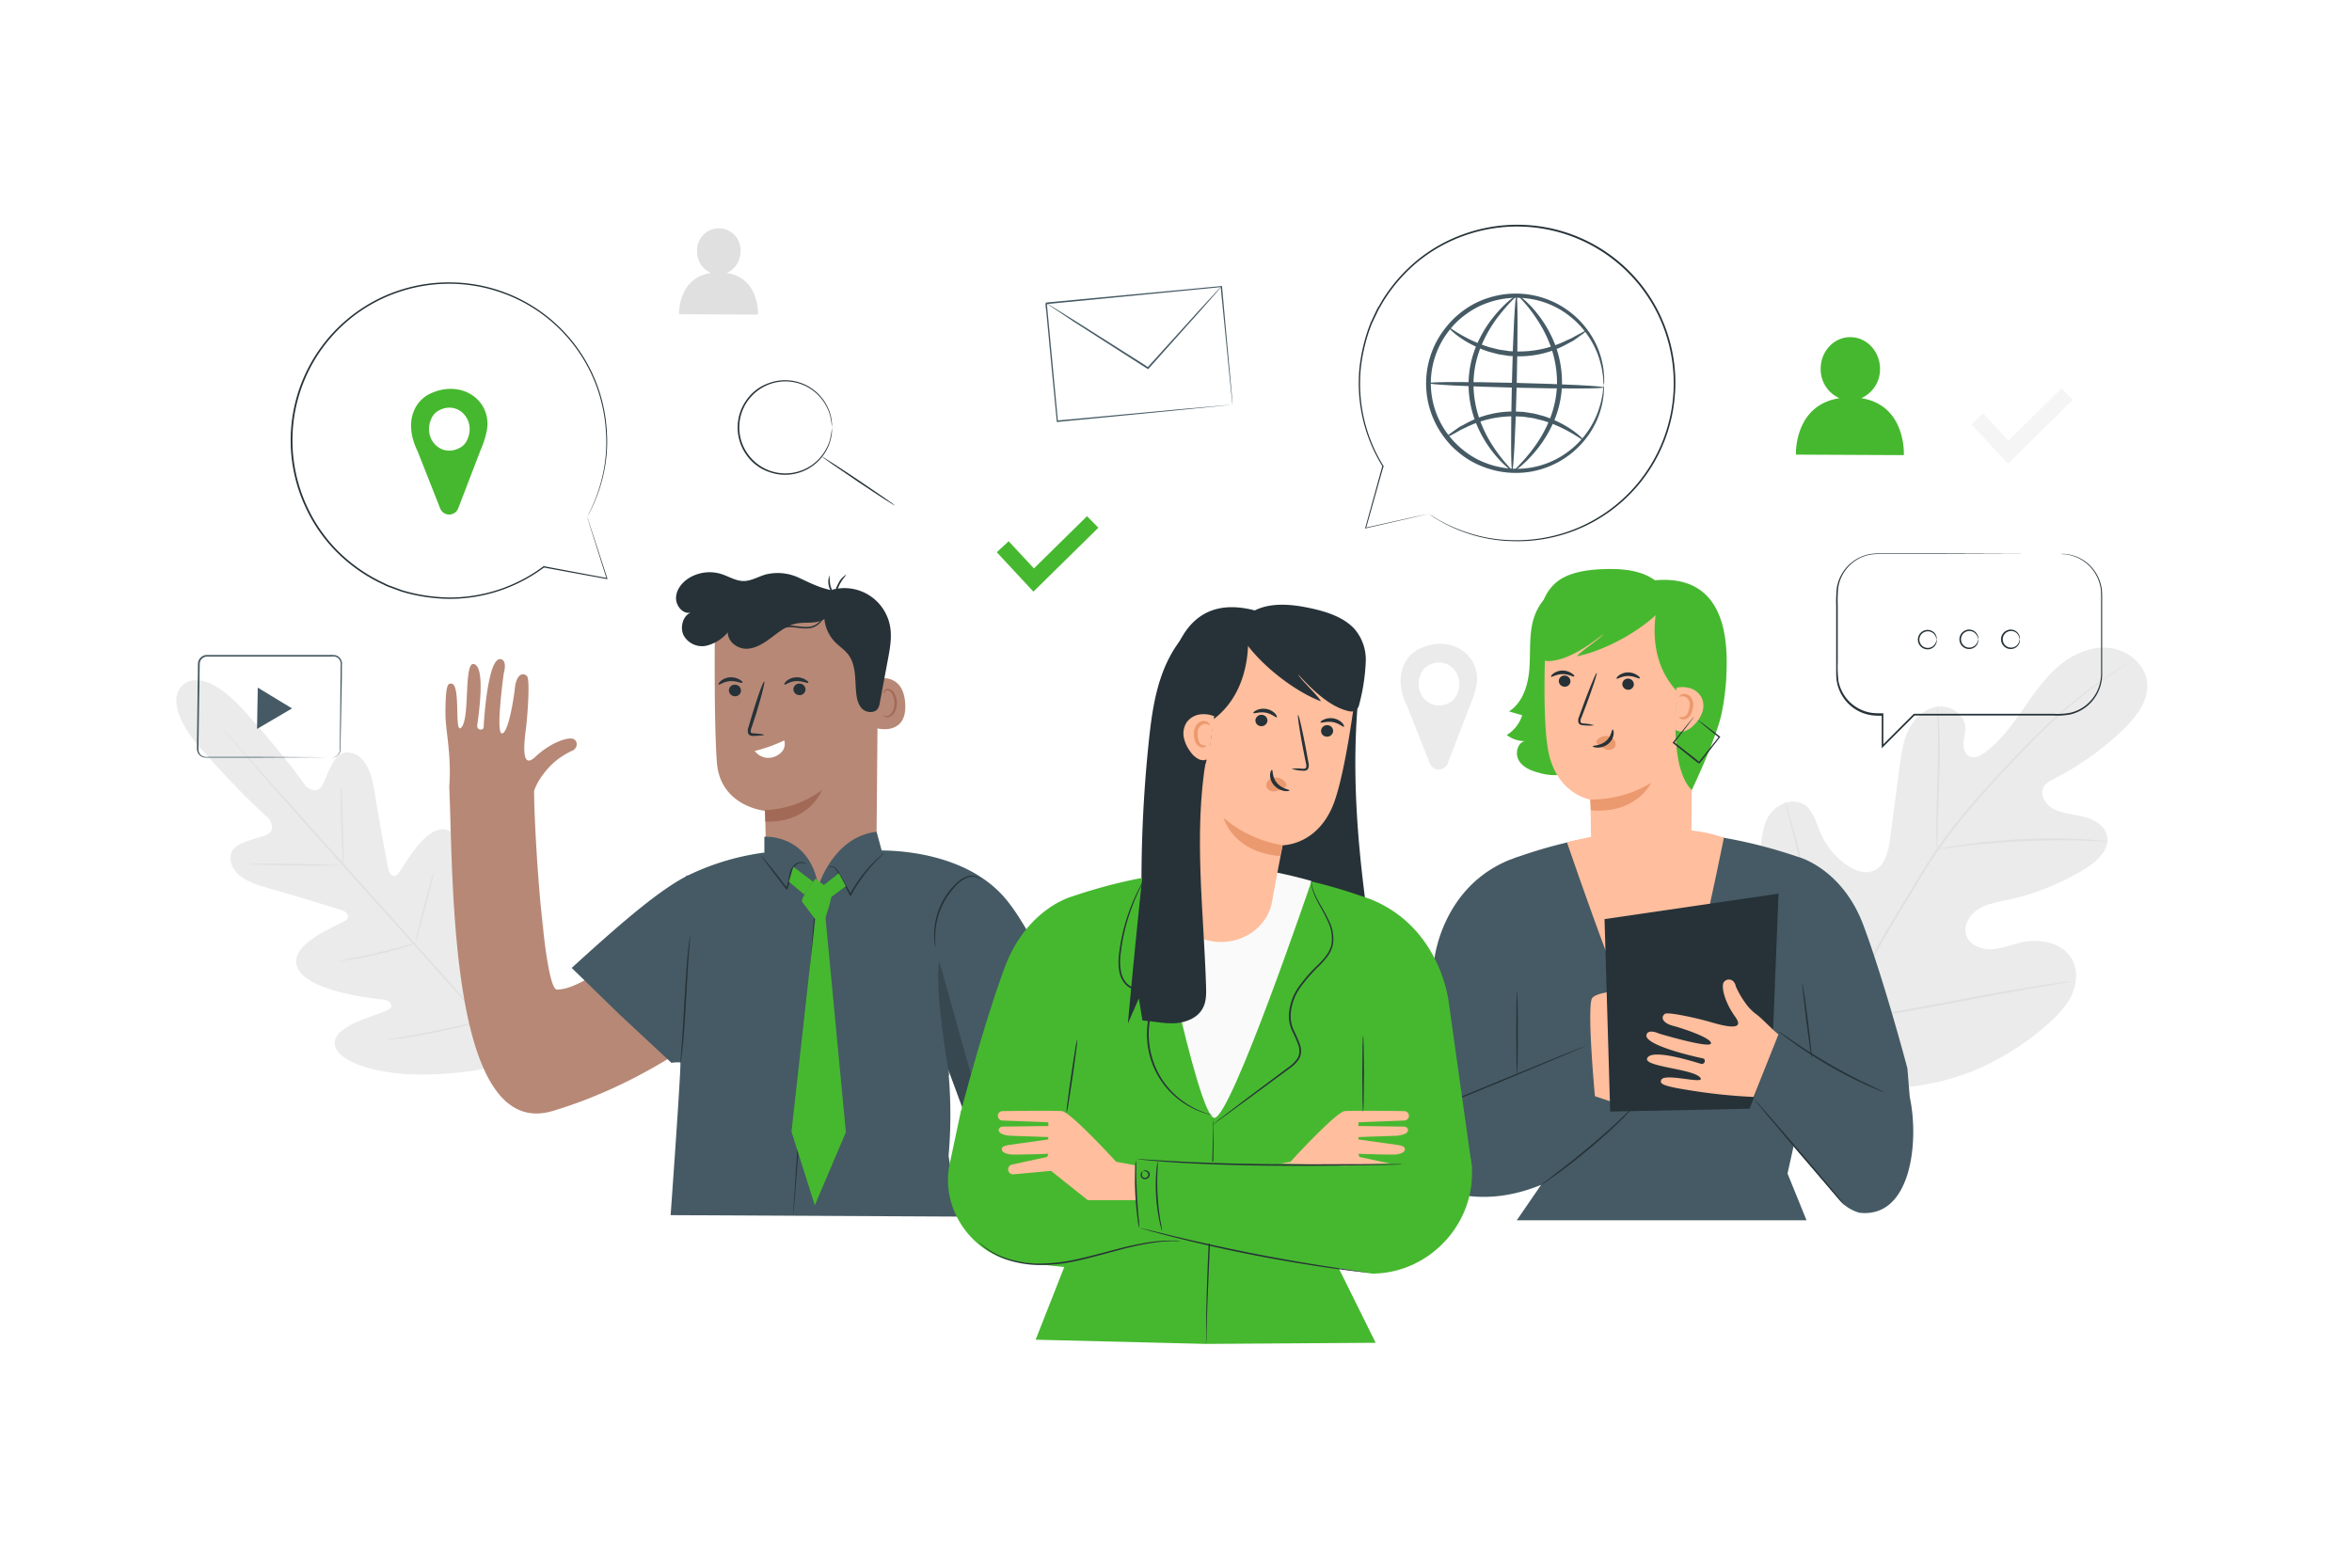 <?xml version="1.0" encoding="UTF-8"?>
<svg xmlns="http://www.w3.org/2000/svg" xmlns:xlink="http://www.w3.org/1999/xlink" xmlns:svgjs="http://svgjs.com/svgjs" class="animated" id="freepik_stories-experts" viewBox="0 0 750 500" version="1.1">
  <style>svg#freepik_stories-experts:not(.animated) .animable {opacity: 0;}svg#freepik_stories-experts.animated #freepik--background-complete--inject-2 {animation: 1s 1 forwards cubic-bezier(.36,-0.01,.5,1.38) lightSpeedRight;animation-delay: 0s;}svg#freepik_stories-experts.animated #freepik--Icons--inject-2 {animation: 1s 1 forwards cubic-bezier(.36,-0.01,.5,1.38) zoomOut;animation-delay: 0s;}svg#freepik_stories-experts.animated #freepik--speech-bubbles--inject-2 {animation: 1s 1 forwards cubic-bezier(.36,-0.01,.5,1.38) slideDown;animation-delay: 0s;}svg#freepik_stories-experts.animated #freepik--character-3--inject-2 {animation: 1s 1 forwards cubic-bezier(.36,-0.01,.5,1.38) slideUp;animation-delay: 0s;}svg#freepik_stories-experts.animated #freepik--character-2--inject-2 {animation: 1s 1 forwards cubic-bezier(.36,-0.01,.5,1.38) slideDown;animation-delay: 0s;}svg#freepik_stories-experts.animated #freepik--character-1--inject-2 {animation: 1s 1 forwards cubic-bezier(.36,-0.01,.5,1.38) slideLeft;animation-delay: 0s;}            @keyframes lightSpeedRight {              from {                transform: translate3d(50%, 0, 0) skewX(-20deg);                opacity: 0;              }              60% {                transform: skewX(10deg);                opacity: 1;              }              80% {                transform: skewX(-2deg);              }              to {                opacity: 1;                transform: translate3d(0, 0, 0);              }            }                    @keyframes zoomOut {                0% {                    opacity: 0;                    transform: scale(1.5);                }                100% {                    opacity: 1;                    transform: scale(1);                }            }                    @keyframes slideDown {                0% {                    opacity: 0;                    transform: translateY(-30px);                }                100% {                    opacity: 1;                    transform: translateY(0);                }            }                    @keyframes slideUp {                0% {                    opacity: 0;                    transform: translateY(30px);                }                100% {                    opacity: 1;                    transform: inherit;                }            }                    @keyframes slideLeft {                0% {                    opacity: 0;                    transform: translateX(-30px);                }                100% {                    opacity: 1;                    transform: translateX(0);                }            }        </style>
  <g id="freepik--background-complete--inject-2" class="animable" style="transform-origin: 370.474px 212.028px;">
    <path d="M231.73,87.06a7.38,7.38,0,0,0,4.4-6.82,6.93,6.93,0,1,0-13.83-.06,7.34,7.34,0,0,0,4.4,6.88c-10.64,1.61-10.16,13.17-10.16,13.17l25.17.12S242.28,88.66,231.73,87.06Z" style="fill: rgb(224, 224, 224); transform-origin: 229.126px 86.588px;" id="eles0a9g7h89r" class="animable"></path>
    <polygon points="640.28 147.91 628.61 135.34 632.39 131.83 640.45 140.5 657.38 123.84 661 127.52 640.28 147.91" style="fill: rgb(245, 245, 245); transform-origin: 644.805px 135.875px;" id="eldb3xkahgiyk" class="animable"></polygon>
    <path d="M471,216.56c0-8.59-9-14-18.22-9.72a10.46,10.46,0,0,0-4.84,4.64c-2.31,4.48-1.29,9.6.81,13.85l7.16,18.13a3.09,3.09,0,0,0,5.75,0l7-18.23C471.12,219.65,471,216.56,471,216.56ZM462.38,224c-6.18,3.59-12.45-3.05-9.06-9.61a5.17,5.17,0,0,1,2-2.08c6.19-3.6,12.45,3,9.06,9.61A5.17,5.17,0,0,1,462.38,224Z" style="fill: rgb(235, 235, 235); transform-origin: 458.812px 225.38px;" id="elw0nm8hkgnii" class="animable"></path>
    <path d="M577.37,341.18c-19.27-17.6-20.37-45.5-16.18-69.87.7-4.07.83-8.44,3.29-11.75s7.39-5.14,10.86-2.91c2.88,1.85,3.74,5.57,5.06,8.73a24.45,24.45,0,0,0,8.46,10.49c2.45,1.71,5.6,3,8.4,1.92,3.84-1.45,4.92-6.26,5.45-10.33l3-22.75c.53-4.07,1.08-8.22,2.89-11.9s5.13-6.88,9.2-7.42,8.6,2.35,8.89,6.44c.11,1.7-.46,3.37-.58,5.08s.43,3.68,2,4.37,3.39-.22,4.78-1.24c4.81-3.52,8.42-8.41,11.84-13.3s6.76-9.91,11.23-13.86,10.29-6.76,16.23-6.28,11.74,4.94,12.45,10.86-3.47,11.28-7.79,15.42a92.1,92.1,0,0,1-21.61,15.37c-1.42.73-3,1.52-3.66,3-1.27,2.59,1,5.64,3.55,6.9,2.94,1.43,6.31,1.57,9.47,2.39s6.45,2.69,7.25,5.85c1.12,4.39-3,8.26-6.85,10.63a79.56,79.56,0,0,1-25.12,10.08c-3.18.68-6.5,1.2-9.23,3s-4.7,5.21-3.62,8.28,4.75,4.5,8,4.36,6.33-1.46,9.5-2.17c5.95-1.33,13.21.06,16.17,5.39,2,3.5,1.56,7.95-.17,11.56s-4.61,6.54-7.61,9.19c-10.51,9.26-23.28,16.12-37,18.81s-26.08,2.23-38.48-4.27" style="fill: rgb(235, 235, 235); transform-origin: 621.956px 276.806px;" id="el7cgio9rdz3" class="animable"></path>
    <path d="M578.9,351.1c2.23-9.57,1.67-12.53,7-24.36a367.55,367.55,0,0,1,20-37.2l5.75-9.48c1.9-3.11,3.77-6.19,5.8-9.09a184.66,184.66,0,0,1,12.61-16c4.27-4.9,8.49-9.39,12.48-13.57s7.79-8,11.4-11.32a147.42,147.42,0,0,1,18.2-14.46c2.28-1.53,4.08-2.67,5.31-3.42l1.41-.85c.32-.19.49-.27.49-.27s-.15.12-.45.32l-1.38.9c-1.21.79-3,2-5.24,3.52a155.43,155.43,0,0,0-18.05,14.58c-3.58,3.35-7.35,7.18-11.32,11.36s-8.17,8.69-12.41,13.59a183,183,0,0,0-12.55,16c-2,2.89-3.88,5.95-5.77,9.06l-5.75,9.48a373.2,373.2,0,0,0-20,37.11c-5.38,11.8-4.84,14.7-7.12,24.23" style="fill: rgb(224, 224, 224); transform-origin: 629.125px 281.155px;" id="eljz9pnaijgu" class="animable"></path>
    <path d="M617.66,270.93a9.82,9.82,0,0,1-.13-1.79c-.06-1.15-.08-2.82-.09-4.88,0-4.13.15-9.83.35-16.11s.26-12,.15-16.09c0-2.06-.1-3.73-.16-4.88a8.79,8.79,0,0,1,0-1.79,10,10,0,0,1,.25,1.77c.14,1.15.26,2.82.36,4.88.22,4.12.22,9.83,0,16.13s-.39,11.86-.53,16.09c0,2-.08,3.62-.11,4.88A9.15,9.15,0,0,1,617.66,270.93Z" style="fill: rgb(224, 224, 224); transform-origin: 617.997px 248.16px;" id="elw7n2ydgofr" class="animable"></path>
    <path d="M672,268.44a1.94,1.94,0,0,1-.56,0l-1.59-.08c-1.37-.08-3.36-.2-5.82-.26-4.92-.16-11.73-.14-19.23.21s-14.29,1-19.17,1.6c-2.45.28-4.42.57-5.79.76l-1.57.21c-.36,0-.55.06-.56,0a2.09,2.09,0,0,1,.54-.15l1.55-.33c1.36-.26,3.32-.61,5.77-.95,4.88-.72,11.67-1.42,19.2-1.79s14.34-.3,19.27,0c2.47.12,4.46.3,5.83.46l1.58.19A2,2,0,0,1,672,268.44Z" style="fill: rgb(224, 224, 224); transform-origin: 644.855px 269.157px;" id="el3wooqda5s7o" class="animable"></path>
    <path d="M586.66,325.84a4.22,4.22,0,0,1-.27-.69c-.16-.53-.37-1.2-.63-2-.55-1.76-1.27-4.31-2.13-7.48-1.72-6.35-3.84-15.17-6-24.95s-4.25-18.61-5.86-25c-.8-3.12-1.46-5.67-1.94-7.53-.21-.83-.38-1.51-.52-2a3.72,3.72,0,0,1-.14-.73,3.12,3.12,0,0,1,.26.69l.63,2c.55,1.75,1.28,4.31,2.13,7.48,1.73,6.34,3.84,15.17,6,24.95s4.25,18.6,5.86,25c.81,3.12,1.46,5.68,1.94,7.53.22.84.39,1.52.52,2.05A3.2,3.2,0,0,1,586.66,325.84Z" style="fill: rgb(224, 224, 224); transform-origin: 577.915px 290.65px;" id="elq7ozh7jqmy" class="animable"></path>
    <path d="M660.07,313.13a3.31,3.31,0,0,1-.73.17l-2.14.38L649.33,315c-6.64,1.15-15.8,2.85-25.91,4.76s-19.28,3.53-25.95,4.57c-3.33.52-6,.92-7.9,1.16l-2.16.27a3.84,3.84,0,0,1-.75,0,3.61,3.61,0,0,1,.74-.18l2.13-.38,7.87-1.35c6.64-1.15,15.8-2.85,25.91-4.75s19.28-3.54,26-4.58c3.33-.52,6-.92,7.9-1.16l2.16-.26A2.51,2.51,0,0,1,660.07,313.13Z" style="fill: rgb(224, 224, 224); transform-origin: 623.365px 319.433px;" id="elgn00qtbul3w" class="animable"></path>
    <path d="M58.28,218.46s6-6.78,19.53,8.18,19.66,24.07,19.66,24.07,3.34,3,5.19-.05,3.44-10.74,8-10.68c4.75.06,7.54,4.58,8.67,12s4.19,23.71,4.47,25.17,1.66,3.31,3.25,1.42,9.47-17.53,16.67-13.35,6.93,25.47,6.94,27.8.69,3.14,1.87,3.4,3.33-5.26,5.75-9.61,6-9,9.95-6.23,8.94,17.32,1.38,45.23l-4.35,12.7-13.19,2.82c-28.59,4.3-42.49-2.33-44.78-6.57s2.73-7.26,7.34-9.16,10.32-3.41,10.2-4.61-.84-2-3.16-2.25S98.2,316.33,94.88,308.7s13.12-13.66,15.17-15,.37-2.95-1-3.39-17.22-5.36-24.5-7.34-11.45-5.26-11-10c.47-4.56,8.28-5.25,11.54-6.74s.65-5.15.65-5.15S77.39,254,64.08,238.77s-5.67-20.44-5.67-20.44" style="fill: rgb(235, 235, 235); transform-origin: 114.883px 279.826px;" id="elwys2s2p8gf" class="animable"></path>
    <path d="M70.46,231.84s.1.08.26.26l.74.79c.65.74,1.58,1.77,2.77,3.1l10.16,11.44L118.06,285c13.18,14.66,25.06,28,33.57,37.7l10,11.55,2.71,3.16.69.83a2.59,2.59,0,0,1,.22.29s-.09-.08-.26-.26l-.73-.79-2.78-3.1L151.35,323c-8.58-9.66-20.49-22.94-33.68-37.6s-25-28-33.55-37.7l-10-11.54c-1.16-1.36-2.07-2.42-2.7-3.17l-.7-.83A2.59,2.59,0,0,1,70.46,231.84Z" style="fill: rgb(224, 224, 224); transform-origin: 117.855px 285.185px;" id="el00xhojljzd0sq" class="animable"></path>
    <path d="M108.89,250.81a26.18,26.18,0,0,1,.18,3.61c.07,2.37.17,5.37.27,8.7s.2,6.48.19,8.71c0,1.12,0,2-.07,2.65a3.08,3.08,0,0,1-.12,1,33.82,33.82,0,0,1-.18-3.6c-.09-2.37-.21-5.38-.34-8.7s-.15-6.49-.12-8.72c0-1.11,0-2,.08-2.64A4.13,4.13,0,0,1,108.89,250.81Z" style="fill: rgb(224, 224, 224); transform-origin: 109.109px 263.145px;" id="el2hdmue4cwe" class="animable"></path>
    <path d="M108.21,276c0,.14-6.36.17-14.2.06s-14.21-.32-14.21-.47,6.37-.17,14.21-.06S108.22,275.85,108.21,276Z" style="fill: rgb(224, 224, 224); transform-origin: 94.005px 275.793px;" id="eld03jak8heg" class="animable"></path>
    <path d="M132.68,300.76a3.39,3.39,0,0,1-.91.39c-.6.23-1.47.52-2.56.86-2.17.69-5.2,1.56-8.59,2.34s-6.5,1.35-8.75,1.69c-1.13.17-2,.28-2.68.35a3.26,3.26,0,0,1-1,.05,30.48,30.48,0,0,1,3.61-.77c2.23-.43,5.31-1,8.69-1.83s6.41-1.59,8.61-2.18A29.85,29.85,0,0,1,132.68,300.76Z" style="fill: rgb(224, 224, 224); transform-origin: 120.435px 303.609px;" id="eli6gcslelqvo" class="animable"></path>
    <path d="M138.31,278.12a22.45,22.45,0,0,1-.69,3.34c-.48,2-1.19,4.86-2,8s-1.57,5.91-2.15,7.93a22,22,0,0,1-1,3.25,21.22,21.22,0,0,1,.68-3.34c.49-2,1.2-4.86,2-8s1.58-5.91,2.16-7.93A22,22,0,0,1,138.31,278.12Z" style="fill: rgb(224, 224, 224); transform-origin: 135.39px 289.38px;" id="el1yhbscvpnby" class="animable"></path>
    <path d="M162.69,297.23a5.26,5.26,0,0,1-.21,1.16c-.21.84-.46,1.88-.76,3.1-.66,2.62-1.61,6.22-2.69,10.19s-2.09,7.55-2.85,10.14c-.36,1.21-.67,2.23-.91,3.06a5.24,5.24,0,0,1-.41,1.1,5.36,5.36,0,0,1,.21-1.16c.21-.84.46-1.87.76-3.1.66-2.61,1.61-6.21,2.69-10.18s2.09-7.56,2.84-10.14c.37-1.21.67-2.23.92-3.06A5.13,5.13,0,0,1,162.69,297.23Z" style="fill: rgb(224, 224, 224); transform-origin: 158.775px 311.605px;" id="el3bvzys0mvtj" class="animable"></path>
    <path d="M154.85,325.24a6.32,6.32,0,0,1-1.18.42c-.77.24-1.9.56-3.3.93-2.79.75-6.67,1.7-11,2.58s-8.26,1.53-11.13,1.93c-1.43.2-2.59.34-3.39.42a5.2,5.2,0,0,1-1.26.08,5.84,5.84,0,0,1,1.23-.28l3.37-.59c2.84-.49,6.76-1.19,11.08-2.07s8.19-1.77,11-2.42l3.33-.78A5.67,5.67,0,0,1,154.85,325.24Z" style="fill: rgb(224, 224, 224); transform-origin: 139.22px 328.424px;" id="elga8albc6gce" class="animable"></path>
  </g>
  <g id="freepik--Icons--inject-2" class="animable" style="transform-origin: 334.952px 166.439px;">
    <path d="M105.89,241.63a3,3,0,0,0,1.41-.5,2.62,2.62,0,0,0,1-1.47,4.35,4.35,0,0,0,.09-1.17c0-.42,0-.87,0-1.35,0-3.86.09-9.4.15-16.23q0-2.57.06-5.37c0-.94,0-1.89,0-2.86a8.25,8.25,0,0,0,0-1.42,2.41,2.41,0,0,0-.63-1.2,2.22,2.22,0,0,0-1.2-.65,10.59,10.59,0,0,0-1.51,0H102.1l-6.62,0-29.46,0a2.39,2.39,0,0,0-2.33,2.2l-.06,3.82c0,2.55-.08,5-.12,7.52-.07,4.93-.14,9.68-.21,14.21l0,1.69a2.45,2.45,0,0,0,.36,1.46,2.24,2.24,0,0,0,1.12.94,3.94,3.94,0,0,0,1.52.16h6.24l11.21,0,16.22.08,4.41.05,1.15,0,.39,0a1.93,1.93,0,0,1-.39,0l-1.15,0-4.41,0-16.22.09-11.21,0H66.27a4.48,4.48,0,0,1-1.68-.17,2.79,2.79,0,0,1-1.36-1.13,2.93,2.93,0,0,1-.43-1.72c0-.56,0-1.12,0-1.69.06-4.53.12-9.28.18-14.21,0-2.46.07-5,.11-7.52,0-1.28,0-2.56.06-3.86A2.92,2.92,0,0,1,66,208.89l29.46,0h9.79a12.34,12.34,0,0,1,1.59.06,2.63,2.63,0,0,1,1.43.78,2.88,2.88,0,0,1,.74,1.41,8.61,8.61,0,0,1,0,1.51c0,1,0,1.93,0,2.86,0,1.87-.06,3.67-.09,5.38-.14,6.83-.24,12.36-.32,16.22,0,.48,0,.93,0,1.36a4.66,4.66,0,0,1-.12,1.2,2.8,2.8,0,0,1-1.1,1.52,2.49,2.49,0,0,1-1.08.4A1.15,1.15,0,0,1,105.89,241.63Z" style="fill: rgb(69, 90, 100); transform-origin: 85.919px 225.267px;" id="eli8wtelshbx" class="animable"></path>
    <polygon points="87.66 222.63 93.12 225.94 87.54 229.22 81.96 232.49 82.08 225.9 82.2 219.31 87.66 222.63" style="fill: rgb(69, 90, 100); transform-origin: 87.54px 225.9px;" id="elk8rsrk029fr" class="animable"></polygon>
    <path d="M593.5,127a10.08,10.08,0,0,0,6-9.33c0-5.57-4.2-10.11-9.43-10.14s-9.48,4.48-9.5,10.05a10.07,10.07,0,0,0,6,9.42c-14.56,2.2-13.9,18-13.9,18l34.43.16S607.94,129.22,593.5,127Z" style="fill: rgb(70, 184, 47); transform-origin: 589.887px 126.345px;" id="elre91e33fft" class="animable"></path>
    <g id="el919w2nn5v2h">
      <rect x="335.26" y="93.96" width="56.09" height="37.81" style="fill: rgb(255, 255, 255); transform-origin: 363.305px 112.865px; transform: rotate(-5.42deg);" class="animable"></rect>
    </g>
    <path d="M393,129s0-.24-.09-.7l-.21-2c-.18-1.77-.44-4.32-.77-7.59-.65-6.54-1.58-15.92-2.7-27.34l.22.19L333.63,97l.23-.28h0V97l0,.32.06.62.12,1.26.24,2.49.46,4.93q.46,4.89.91,9.62c.59,6.3,1.16,12.36,1.7,18.09l-.26-.21,40.2-3.7,11.51-1,3.07-.27.8-.06H393l-.25,0-.77.08-3,.32-11.44,1.15-40.33,3.94-.24,0,0-.24c-.55-5.74-1.13-11.79-1.74-18.09q-.45-4.72-.91-9.62c-.16-1.63-.32-3.28-.47-4.93l-.24-2.49L333.46,98l-.06-.62,0-.32v-.29h0l.24-.29,55.84-5.25.21,0,0,.21c1,11.48,1.9,20.91,2.5,27.5.28,3.24.51,5.78.66,7.54.07.84.12,1.5.16,2S393,129,393,129Z" style="fill: rgb(69, 90, 100); transform-origin: 363.213px 112.905px;" id="elr4ls6lkaocb" class="animable"></path>
    <path d="M389.44,91.4A3.07,3.07,0,0,1,389,92l-1.32,1.53c-1.19,1.36-2.86,3.26-4.92,5.59l-16.52,18.48-.15.16-.18-.12-1.49-.95-21.86-14L336,98.33l-1.78-1.19a4.3,4.3,0,0,1-.6-.44,3.79,3.79,0,0,1,.66.35l1.83,1.11,6.68,4.16,21.94,13.89,1.49,1-.34,0L382.5,98.84l5.05-5.48,1.38-1.47A5.37,5.37,0,0,1,389.44,91.4Z" style="fill: rgb(69, 90, 100); transform-origin: 361.53px 104.58px;" id="ellnayy9b0gr" class="animable"></path>
    <path d="M265.3,136.32a27,27,0,0,0-.57-3.62,14.08,14.08,0,0,0-1.67-3.92,14.63,14.63,0,0,0-3.76-4.17,14.66,14.66,0,0,0-13.91-2.07,14.8,14.8,0,0,0-6.8,5.11,14.58,14.58,0,0,0,0,17.32,14.73,14.73,0,0,0,6.8,5.12,14.73,14.73,0,0,0,17.67-6.24,14.08,14.08,0,0,0,1.67-3.92,27.32,27.32,0,0,0,.57-3.61.87.87,0,0,1,0,.24v.71a7.48,7.48,0,0,1-.09,1.15,10.81,10.81,0,0,1-.28,1.56,14.31,14.31,0,0,1-1.61,4,15,15,0,0,1-18.09,6.54,14,14,0,0,1-3.84-2,14.17,14.17,0,0,1-3.21-3.21,15.06,15.06,0,0,1,0-17.93,14.17,14.17,0,0,1,3.21-3.21,14,14,0,0,1,3.84-2,15,15,0,0,1,14.29,2.23,14.85,14.85,0,0,1,3.79,4.31,14.07,14.07,0,0,1,1.62,4,10.81,10.81,0,0,1,.28,1.56,7.48,7.48,0,0,1,.09,1.15v.71A1,1,0,0,1,265.3,136.32Z" style="fill: rgb(38, 50, 56); transform-origin: 250.265px 136.347px;" id="eljkl32rygck" class="animable"></path>
    <path d="M285.33,161.2c-.08.12-5.36-3.28-11.78-7.59s-11.57-7.91-11.49-8,5.35,3.28,11.78,7.6S285.41,161.08,285.33,161.2Z" style="fill: rgb(38, 50, 56); transform-origin: 273.695px 153.406px;" id="eltzokcwbecvb" class="animable"></path>
    <polygon points="329.53 188.7 317.85 176.13 321.63 172.62 329.7 181.29 346.63 164.63 350.25 168.31 329.53 188.7" style="fill: rgb(70, 184, 47); transform-origin: 334.05px 176.665px;" id="eln2fo2e0sef" class="animable"></polygon>
  </g>
  <g id="freepik--speech-bubbles--inject-2" class="animable" style="transform-origin: 381.52px 155.17px;">
    <path d="M657.21,176.67h.56l.7,0,1,.13a12.84,12.84,0,0,1,5.85,2.56,13.13,13.13,0,0,1,4.91,8.75c.1,1,.1,2.05.1,3.11s0,2.17,0,3.31c0,2.27,0,4.68,0,7.2s0,5.19,0,8c0,1.38,0,2.8,0,4.24a15.3,15.3,0,0,1-.44,4.43,13.13,13.13,0,0,1-9.87,9.5,23.06,23.06,0,0,1-5,.31l-44.64,0,.18-.07-10.07,10.07-.45.45V228l.26.26a23.06,23.06,0,0,1-3.31-.12,13.19,13.19,0,0,1-3.21-.83,13.17,13.17,0,0,1-8-9.64,17,17,0,0,1-.26-3.17v-3.11c0-4.12,0-8.18,0-12.14v-5.88a46.23,46.23,0,0,1,.18-5.77,13.28,13.28,0,0,1,2.06-5.27,13.22,13.22,0,0,1,8.95-5.68,40.74,40.74,0,0,1,5.15-.16l18.64,0,26.92.09,7.3,0,1.89,0,.65,0-.65,0-1.89,0-7.3,0-26.92.09-18.64,0a39.21,39.21,0,0,0-5.08.17,12.65,12.65,0,0,0-10.61,10.58,44.64,44.64,0,0,0-.16,5.7v5.88c0,4,0,8,0,12.14a37.33,37.33,0,0,0,.25,6.18,13.14,13.14,0,0,0,2.66,5.57,12.66,12.66,0,0,0,8.14,4.49,23.13,23.13,0,0,0,3.24.11h.26V238l-.44-.19,10.08-10.07.07-.07h.11l44.64,0a22.42,22.42,0,0,0,4.95-.3,12.63,12.63,0,0,0,4.39-1.87,12.76,12.76,0,0,0,5.19-7.3A15,15,0,0,0,670,214c0-1.44,0-2.86,0-4.24,0-2.77,0-5.43,0-8s0-4.93,0-7.2c0-1.14,0-2.24,0-3.31s0-2.1-.07-3.08a12.93,12.93,0,0,0-4.77-8.63,12.76,12.76,0,0,0-5.75-2.61l-.95-.16-.69,0Z" style="fill: rgb(38, 50, 56); transform-origin: 627.922px 207.564px;" id="eljxr3ygoot8g" class="animable"></path>
    <path d="M617.55,204s-.06-.25-.19-.68a2.87,2.87,0,0,0-1.06-1.46,2.7,2.7,0,0,0-2.52-.33,2.63,2.63,0,0,0,0,4.94,2.7,2.7,0,0,0,2.52-.33,2.87,2.87,0,0,0,1.06-1.46c.13-.42.14-.68.19-.68a1.39,1.39,0,0,1,0,.73,2.76,2.76,0,0,1-1,1.7,3,3,0,0,1-2.91.5,3.1,3.1,0,0,1,0-5.85,3,3,0,0,1,2.91.49,2.77,2.77,0,0,1,1,1.71A1.36,1.36,0,0,1,617.55,204Z" style="fill: rgb(38, 50, 56); transform-origin: 614.583px 204.003px;" id="elomdwczx99jh" class="animable"></path>
    <path d="M630.8,203.9a5.72,5.72,0,0,1-.18-.67,2.91,2.91,0,0,0-1.06-1.47,2.71,2.71,0,0,0-2.53-.33,2.65,2.65,0,0,0,0,4.95,2.74,2.74,0,0,0,2.53-.34,2.93,2.93,0,0,0,1.06-1.46,6.38,6.38,0,0,1,.18-.68s.09.26,0,.73a2.85,2.85,0,0,1-1,1.7,3,3,0,0,1-2.91.5,3.1,3.1,0,0,1,0-5.85,3,3,0,0,1,2.91.49,2.87,2.87,0,0,1,1,1.71C630.89,203.64,630.83,203.9,630.8,203.9Z" style="fill: rgb(38, 50, 56); transform-origin: 627.832px 203.903px;" id="elmbhsfqwi6t" class="animable"></path>
    <path d="M644.06,203.9a6.9,6.9,0,0,1-.19-.67,2.88,2.88,0,0,0-1-1.47,2.71,2.71,0,0,0-2.53-.33,2.65,2.65,0,0,0,0,4.95,2.74,2.74,0,0,0,2.53-.34,2.9,2.9,0,0,0,1-1.46c.14-.42.15-.68.19-.68s.09.26,0,.73a2.85,2.85,0,0,1-1,1.7,3,3,0,0,1-2.91.5,3.1,3.1,0,0,1,0-5.85,3,3,0,0,1,2.91.49,2.87,2.87,0,0,1,1,1.71C644.15,203.64,644.09,203.9,644.06,203.9Z" style="fill: rgb(38, 50, 56); transform-origin: 641.094px 203.903px;" id="elijwhtxpt2h" class="animable"></path>
    <path d="M155.45,135.24c0-8.58-9-14-18.21-9.72a10.47,10.47,0,0,0-4.84,4.64c-2.32,4.48-1.29,9.6.8,13.85l7.16,18.14a3.09,3.09,0,0,0,5.75,0l7-18.24C155.56,138.34,155.45,135.24,155.45,135.24Zm-8.64,7.48c-6.18,3.59-12.44-3.05-9.06-9.61a5.07,5.07,0,0,1,2-2.08c6.18-3.6,12.45,3.05,9.06,9.6A5.09,5.09,0,0,1,146.81,142.72Z" style="fill: rgb(70, 184, 47); transform-origin: 143.264px 144.066px;" id="el7fxuosf0ukg" class="animable"></path>
    <path d="M187.24,164.88h0s0,.11.13.33.18.55.33,1l1.24,3.78c1.09,3.33,2.68,8.22,4.72,14.49l.06.2-.2,0-20.16-3.69-.13,0v-.14h0l.27.13A50.38,50.38,0,0,1,143,191a55.56,55.56,0,0,1-7.43-.62,53.93,53.93,0,0,1-7.53-1.69l-3.73-1.36a13.48,13.48,0,0,1-1.84-.8l-1.82-.87a51.82,51.82,0,0,1-13.46-9.76,49.65,49.65,0,0,1-9.89-14.4,50.39,50.39,0,0,1,47.81-71.4,50.26,50.26,0,0,1,48.37,47.2,47.71,47.71,0,0,1-1.37,15.38,48.69,48.69,0,0,1-3.32,9.2c-.49,1-.88,1.77-1.16,2.25l-.43.76.38-.76c.27-.53.65-1.29,1.12-2.3a50.12,50.12,0,0,0,3.22-9.2,47.89,47.89,0,0,0,1.27-15.31,50,50,0,0,0-21.52-38,50.25,50.25,0,0,0-56.25-.41A50,50,0,0,0,97.8,161.28a49.36,49.36,0,0,0,9.78,14.27,51.43,51.43,0,0,0,13.32,9.67l1.81.87a12.26,12.26,0,0,0,1.82.8l3.68,1.35a53.13,53.13,0,0,0,7.47,1.69,56.25,56.25,0,0,0,7.36.63,50,50,0,0,0,30.25-9.94l.27-.2v.34h0l-.13-.17,20.13,3.78-.14.16L188.82,170l-1.19-3.8c-.13-.42-.22-.75-.29-1s-.1-.34-.1-.34Z" style="fill: rgb(38, 50, 56); transform-origin: 143.206px 140.53px;" id="elyhl0b5esfe" class="animable"></path>
    <path d="M511.45,122.91a7.35,7.35,0,0,1-.2-1.77A15.15,15.15,0,0,0,511,119a20.72,20.72,0,0,0-.56-2.86,26.69,26.69,0,0,0-3-7.38,27.57,27.57,0,0,0-6.86-7.9,27.17,27.17,0,0,0-11.41-5.32,27.46,27.46,0,0,0-14.35.89,25.54,25.54,0,0,0-7,3.56,25.06,25.06,0,0,0-5.88,5.64,27.1,27.1,0,0,0-.78,32.14A30.06,30.06,0,0,0,463.8,141a30.79,30.79,0,0,0,3,2.71,25.67,25.67,0,0,0,6.79,3.89,27.49,27.49,0,0,0,14.28,1.59,27.21,27.21,0,0,0,11.66-4.77,27.54,27.54,0,0,0,7.24-7.55,27,27,0,0,0,3.33-7.23,21.08,21.08,0,0,0,.7-2.83,14.05,14.05,0,0,0,.34-2.12,7.59,7.59,0,0,1,.29-1.77,7.91,7.91,0,0,1,0,1.79,13.5,13.5,0,0,1-.2,2.17,20.39,20.39,0,0,1-.57,2.92,26.54,26.54,0,0,1-3.18,7.52,28.42,28.42,0,0,1-19.42,13.13,28.76,28.76,0,0,1-15-1.53,27.21,27.21,0,0,1-7.17-4,32.83,32.83,0,0,1-3.2-2.84,33.52,33.52,0,0,1-2.74-3.39,28.47,28.47,0,0,1,.83-33.92,31,31,0,0,1,2.9-3.25A30,30,0,0,1,467,98.79a26.65,26.65,0,0,1,7.36-3.7,28.54,28.54,0,0,1,15.06-.8,28.33,28.33,0,0,1,18.76,14A26.33,26.33,0,0,1,511,116a19.08,19.08,0,0,1,.43,3,13.3,13.3,0,0,1,.1,2.17A8,8,0,0,1,511.45,122.91Z" style="fill: rgb(69, 90, 100); transform-origin: 483.149px 122.236px;" id="elb3fi65s2ykj" class="animable"></path>
    <path d="M505.86,105.45c.06.09-.45.53-1.42,1.25l-1.8,1.29c-.35.24-.73.52-1.14.78l-1.38.72a31.54,31.54,0,0,1-16.43,4.14l-2.49-.11-2.38-.38c-.39-.06-.78-.11-1.16-.19l-1.12-.3c-.73-.2-1.46-.37-2.15-.59a36.21,36.21,0,0,1-7-3.22c-3.74-2.26-5.57-4.32-5.43-4.45s2.19,1.55,6,3.51a42.23,42.23,0,0,0,6.87,2.8c.66.2,1.36.35,2.07.53l1.07.26,1.11.17,2.28.34,2.37.09a34,34,0,0,0,15.91-3.57l1.4-.61c.42-.22.81-.45,1.18-.66l1.9-1C505.17,105.64,505.79,105.37,505.86,105.45Z" style="fill: rgb(69, 90, 100); transform-origin: 483.909px 109.011px;" id="elpzie2ctrl6q" class="animable"></path>
    <path d="M461.14,139.43c-.06-.08.45-.52,1.42-1.25l1.8-1.29c.35-.24.73-.52,1.14-.78l1.38-.72a31.54,31.54,0,0,1,16.43-4.13l2.49.11,2.38.37c.39.07.78.12,1.16.2l1.12.29c.73.21,1.46.38,2.15.6a35.63,35.63,0,0,1,7,3.21c3.74,2.27,5.57,4.33,5.43,4.46s-2.19-1.55-6-3.51a41.32,41.32,0,0,0-6.87-2.81c-.67-.19-1.37-.34-2.07-.52l-1.07-.27-1.11-.17-2.28-.33-2.37-.1a34,34,0,0,0-15.92,3.58L466,137c-.42.22-.81.46-1.18.66l-1.9,1.06C461.83,139.25,461.2,139.52,461.14,139.43Z" style="fill: rgb(69, 90, 100); transform-origin: 483.091px 135.878px;" id="elh5hz4mr9t8d" class="animable"></path>
    <path d="M511.43,123.56c0,.43-12.53.47-28,.09s-27.93-1-27.92-1.45,12.52-.46,28-.08S511.44,123.14,511.43,123.56Z" style="fill: rgb(69, 90, 100); transform-origin: 483.47px 122.879px;" id="el8tcsvxzxid8" class="animable"></path>
    <path d="M482.2,150.15c-.42,0-.46-12.52-.09-27.95s1-27.93,1.45-27.92.46,12.53.09,28S482.62,150.16,482.2,150.15Z" style="fill: rgb(69, 90, 100); transform-origin: 482.885px 122.215px;" id="el5xhoy9svrho" class="animable"></path>
    <path d="M482.2,150.11c-.1.16-3.18-1.93-6.74-6.65a37.72,37.72,0,0,1-5-9.07,33.55,33.55,0,0,1-2.16-12.52,32,32,0,0,1,2.82-12.4,38.19,38.19,0,0,1,5.46-8.79c3.76-4.55,6.86-6.56,7-6.4s-2.66,2.46-6.12,7.07a41.48,41.48,0,0,0-5,8.68,32.12,32.12,0,0,0-2.59,11.86,34.05,34.05,0,0,0,2,12,40.33,40.33,0,0,0,4.55,8.93C479.58,147.59,482.36,149.94,482.2,150.11Z" style="fill: rgb(69, 90, 100); transform-origin: 475.939px 122.195px;" id="el0ndte5ocb079" class="animable"></path>
    <path d="M484.18,94.29c.11-.16,3.19,1.93,6.74,6.65a37.72,37.72,0,0,1,5,9.07,34,34,0,0,1,2.16,12.53,32.13,32.13,0,0,1-2.82,12.39,38.88,38.88,0,0,1-5.46,8.79c-3.76,4.55-6.87,6.57-7,6.4s2.66-2.46,6.11-7.07a41.49,41.49,0,0,0,5-8.68,32.32,32.32,0,0,0,2.58-11.86,34.05,34.05,0,0,0-2-12,40.55,40.55,0,0,0-4.56-8.93C486.8,96.81,484,94.46,484.18,94.29Z" style="fill: rgb(69, 90, 100); transform-origin: 490.44px 122.206px;" id="el76h71pdqfpq" class="animable"></path>
    <path d="M455.57,163.86h0l-.34.09-1,.24-3.88.91-14.86,3.4-.2.05.06-.2,5.46-19.74,0-.14H441l-.16.26a50.19,50.19,0,0,1-7.51-24.08,52.23,52.23,0,0,1,.16-7.16,56.17,56.17,0,0,1,1.28-7.34,53.55,53.55,0,0,1,2.35-7.35c.56-1.19,1.12-2.39,1.69-3.59a13,13,0,0,1,1-1.76c.34-.58.68-1.16,1-1.74a52.07,52.07,0,0,1,10.91-12.54,49.66,49.66,0,0,1,15.22-8.57,50.39,50.39,0,0,1,66.87,54,50.26,50.26,0,0,1-51.31,44,47.8,47.8,0,0,1-15.2-2.73,49.3,49.3,0,0,1-8.86-4.12c-1-.58-1.69-1-2.14-1.36l-.72-.5.72.45c.5.31,1.23.76,2.19,1.32a51,51,0,0,0,8.88,4,48,48,0,0,0,15.14,2.63,50.1,50.1,0,0,0,45.13-74A50,50,0,0,0,467.1,75.1,49.47,49.47,0,0,0,452,83.57,51.53,51.53,0,0,0,441.2,96c-.34.57-.68,1.15-1,1.72a14.67,14.67,0,0,0-.95,1.74L437.55,103a51.83,51.83,0,0,0-2.34,7.29,55.5,55.5,0,0,0-1.29,7.27,51.5,51.5,0,0,0-.17,7.11,49.85,49.85,0,0,0,7.38,23.91l.18.29-.34,0h0l.18-.12c-2.15,7.61-4,14.27-5.56,19.72l-.14-.16L450.33,165l3.89-.84,1-.21a3,3,0,0,1,.35-.06h0Z" style="fill: rgb(38, 50, 56); transform-origin: 483.755px 122.15px;" id="eljrrajjzeuuo" class="animable"></path>
  </g>
  <g id="freepik--character-3--inject-2" class="animable" style="transform-origin: 528.881px 285.331px;">
    <path d="M497.7,187.9c-4.89,1.14-8,6.09-9.07,11s-.53,10-1,15-2.22,10.31-6.43,13l4.19,1.22a11.43,11.43,0,0,1-4.92,6.3,9.33,9.33,0,0,0,5.72,1.95c-2.46.65-3.14,4.17-1.78,6.32s3.95,3.17,6.42,3.8a16.83,16.83,0,0,0,8.9.27c4-1.21,7.08-4.77,8.63-8.71s1.84-8.24,2-12.47c.3-10.59-.32-21.29-3-31.54-.66-2.48-1.56-5.11-3.67-6.57s-5.71-.87-6.35,1.61" style="fill: rgb(70, 184, 47); transform-origin: 495.45px 216.957px;" id="elr42r6wr14x" class="animable"></path>
    <path d="M608.23,340.76c-1.16-4.42-7.92-29.32-14-45.58-6.71-18.05-20.55-21.78-20.55-21.78-31.15-10.63-59.14-10.69-89-.33-1,.3-1.89.62-2.78,1l-.09,0h0c-22.17,8.7-24.46,32.12-24.46,32.12L448,363a12.83,12.83,0,0,0-.22,1.36l-.09.54h0a13.3,13.3,0,0,0,7.62,12.83c13,6,25.44,4.57,36.12.16l-7.76,11.3h92.39L570,374.28l2-9,14.31,17.22a13.31,13.31,0,0,0,6.59,4.29c16.5,1.92,19.17-22.65,16.07-36.95h0" style="fill: rgb(69, 90, 100); transform-origin: 528.881px 327.277px;" id="ele6jgnbr5cyo" class="animable"></path>
    <path d="M549.7,267.21s-14.91,75-20.16,74.42-29.88-73-29.88-73S531.14,260.23,549.7,267.21Z" style="fill: rgb(255, 190, 157); transform-origin: 524.68px 303.035px;" id="ellpsqmisyxg8" class="animable"></path>
    <path d="M507.42,272.74c-.08-8.63-.32-17.72-.32-17.72s-11.13-1.77-13.53-16.27c-2.28-13.82-.19-45.79-.19-45.79h0a41.7,41.7,0,0,1,46.44,10.35h0l-.51,70.12c-.06,8.14-7.11,14.57-15.82,14.44h0C514.68,287.74,507.49,281,507.42,272.74Z" style="fill: rgb(255, 190, 157); transform-origin: 516.162px 238.868px;" id="el6pr14yjhg38" class="animable"></path>
    <path d="M497.07,217.15a1.86,1.86,0,0,0,1.8,1.87,1.78,1.78,0,0,0,1.91-1.69,1.86,1.86,0,0,0-1.8-1.87A1.78,1.78,0,0,0,497.07,217.15Z" style="fill: rgb(38, 50, 56); transform-origin: 498.925px 217.24px;" id="elaaqx4oclngm" class="animable"></path>
    <path d="M494.62,215.83c.23.24,1.63-.81,3.63-.82s3.48,1,3.7.74-.14-.54-.78-1a5.12,5.12,0,0,0-3-.89,5,5,0,0,0-2.89,1C494.71,215.28,494.5,215.72,494.62,215.83Z" style="fill: rgb(38, 50, 56); transform-origin: 498.301px 214.862px;" id="elb5sbqhjq4zh" class="animable"></path>
    <path d="M517.32,218.12a1.86,1.86,0,0,0,1.8,1.87A1.78,1.78,0,0,0,521,218.3a1.86,1.86,0,0,0-1.8-1.87A1.78,1.78,0,0,0,517.32,218.12Z" style="fill: rgb(38, 50, 56); transform-origin: 519.16px 218.21px;" id="elli8tgjrbqwk" class="animable"></path>
    <path d="M515.51,216.43c.24.24,1.64-.81,3.64-.82s3.48,1,3.69.74-.13-.54-.77-1a5.12,5.12,0,0,0-3-.89,4.88,4.88,0,0,0-2.89,1C515.61,215.88,515.4,216.32,515.51,216.43Z" style="fill: rgb(38, 50, 56); transform-origin: 519.192px 215.462px;" id="else9730b0u6g" class="animable"></path>
    <path d="M508.34,231.32a13.42,13.42,0,0,0-3.26-.56c-.51,0-1-.15-1.08-.5a2.58,2.58,0,0,1,.33-1.52l1.49-3.9c2.06-5.56,3.56-10.12,3.33-10.21s-2.08,4.36-4.15,9.92c-.49,1.37-1,2.67-1.42,3.92a2.94,2.94,0,0,0-.25,2,1.26,1.26,0,0,0,.84.74,3.75,3.75,0,0,0,.87.12A13,13,0,0,0,508.34,231.32Z" style="fill: rgb(38, 50, 56); transform-origin: 506.214px 223.029px;" id="elbxst209df5g" class="animable"></path>
    <path d="M507.1,255a36.93,36.93,0,0,0,19.4-5.3s-4.66,10-19.19,8.73Z" style="fill: rgb(235, 153, 110); transform-origin: 516.8px 254.121px;" id="el8oj1yi6nlib" class="animable"></path>
    <path d="M509.21,236.14a3.66,3.66,0,0,1,3.23-1.36,3.31,3.31,0,0,1,2.28,1.21,2.09,2.09,0,0,1,.17,2.39,2.41,2.41,0,0,1-2.62.67,7.5,7.5,0,0,1-2.56-1.51,2.17,2.17,0,0,1-.58-.59.65.65,0,0,1,0-.74" style="fill: rgb(235, 153, 110); transform-origin: 512.101px 236.977px;" id="elvsp55ah2ggs" class="animable"></path>
    <path d="M514.24,232.67c-.33,0-.32,2.16-2.17,3.71s-4.17,1.33-4.18,1.63c0,.14.52.42,1.5.44a5.41,5.41,0,0,0,3.49-1.24,4.63,4.63,0,0,0,1.67-3.11C514.63,233.2,514.39,232.66,514.24,232.67Z" style="fill: rgb(38, 50, 56); transform-origin: 511.228px 235.56px;" id="elwk9kktc8" class="animable"></path>
    <path d="M532,191.62c-5.17,7.66-19.09,15.7-29.12,17.68,1.15-1.57,7.27-5.49,8.41-7.05-4.5,3.48-11,8.15-17,8.57a3.67,3.67,0,0,1-2.09-.29,2.81,2.81,0,0,1-1.1-2.26,60.86,60.86,0,0,1,.19-13.15,14.54,14.54,0,0,1,5.07-9.47c3.83-3.07,9.36-3.9,14.59-4.12,4.38-.18,8.9,0,12.94,1.51s7.52,4.58,8.17,8.32" style="fill: rgb(70, 184, 47); transform-origin: 511.446px 196.168px;" id="elwred59vx87h" class="animable"></path>
    <path d="M549.15,226.71a80.48,80.48,0,0,0,1.28-9.72c.3-7.5,2.54-34.54-23.23-31.86l1.46,7.27s-4.81,16.84,6.26,28.2c0,0-3.15,23.72,4.55,31.38,0,0,8.26-17.18,9.68-25.27" style="fill: rgb(70, 184, 47); transform-origin: 538.903px 218.462px;" id="elzfq7k4ep51a" class="animable"></path>
    <path d="M534.59,219.34a8.71,8.71,0,0,1,4.67.27,6.05,6.05,0,0,1,3.44,3.09,6.28,6.28,0,0,1,.07,4.63,10.69,10.69,0,0,1-2.62,3.92,7.32,7.32,0,0,1-2.81,1.89,3.5,3.5,0,0,1-3.23-.48" style="fill: rgb(255, 190, 157); transform-origin: 538.644px 226.239px;" id="el4gru0lmbbag" class="animable"></path>
    <path d="M535.5,228.74c-.17.06.51,1,1.92.61a3.07,3.07,0,0,0,1.75-1.54,6.87,6.87,0,0,0,.75-2.58,4,4,0,0,0-.67-2.73,2.67,2.67,0,0,0-2-1.19c-1.46,0-1.91,1-1.74,1s.68-.41,1.63-.19a2.61,2.61,0,0,1,1.64,3c-.16,1.6-.77,3.06-1.62,3.43S535.6,228.61,535.5,228.74Z" style="fill: rgb(235, 153, 110); transform-origin: 537.711px 225.377px;" id="el9500myyg1t9" class="animable"></path>
    <path d="M483.75,342.59c-.14,0-.26-5.89-.26-13.16s.12-13.15.26-13.15.26,5.89.26,13.15S483.89,342.59,483.75,342.59Z" style="fill: rgb(38, 50, 56); transform-origin: 483.75px 329.435px;" id="elnsja7q9ygj" class="animable"></path>
    <path d="M521.3,315.73s-13,.15-13.79,3c-1.36,4.76,1.07,30.89,1.07,30.89l11.95,4s5.76-1.33,3.1-12.42a80.93,80.93,0,0,0-7.9-19.94s15.88.44,15.44-3.11S521.3,315.73,521.3,315.73Z" style="fill: rgb(255, 190, 157); transform-origin: 519.138px 334.59px;" id="elevvqtakt5io" class="animable"></path>
    <path d="M516.14,323.44c.71-.14,16.58-1.45,15.59,1.09s-15.59,3.17-15.59,3.17Z" style="fill: rgb(255, 190, 157); transform-origin: 523.957px 325.339px;" id="elehovwh64sah" class="animable"></path>
    <polygon points="567.13 285.02 565.17 334.58 557.93 353.61 513.45 354.53 511.65 293.14 567.13 285.02" style="fill: rgb(38, 50, 56); transform-origin: 539.39px 319.775px;" id="el85foysuf6ar" class="animable"></polygon>
    <path d="M506.48,333.2a2.53,2.53,0,0,1-.54.28l-1.6.72-5.93,2.53-19.62,8.19L468,349.37a63.71,63.71,0,0,0-8.64,4,16.86,16.86,0,0,0-4.84,4.12c-.92,1.2-1.25,2-1.3,2a2.17,2.17,0,0,1,.24-.57,8.68,8.68,0,0,1,.9-1.51,16.06,16.06,0,0,1,4.8-4.31,59.87,59.87,0,0,1,8.66-4.11l10.81-4.48,19.68-8.05,6-2.38,1.64-.62A2.4,2.4,0,0,1,506.48,333.2Z" style="fill: rgb(38, 50, 56); transform-origin: 479.85px 346.345px;" id="elemqolfs3kbc" class="animable"></path>
    <path d="M521.19,352.62a8.34,8.34,0,0,1-1,1.19c-.65.75-1.62,1.8-2.87,3.05-2.49,2.52-6.09,5.84-10.23,9.3s-8,6.44-10.88,8.52c-1.43,1-2.6,1.86-3.42,2.42a8.69,8.69,0,0,1-1.3.81,8.34,8.34,0,0,1,1.18-1l3.32-2.55c2.8-2.15,6.63-5.16,10.77-8.62s7.76-6.71,10.3-9.16c1.28-1.21,2.29-2.23,3-2.92A8.9,8.9,0,0,1,521.19,352.62Z" style="fill: rgb(38, 50, 56); transform-origin: 506.34px 365.265px;" id="el4i65jeehmzh" class="animable"></path>
    <path d="M588.18,384.34c-.11.1-6.63-7.38-14.57-16.7s-14.29-16.94-14.18-17S566.06,358,574,367.3,588.29,384.25,588.18,384.34Z" style="fill: rgb(38, 50, 56); transform-origin: 573.805px 367.49px;" id="eltldft1zd4rp" class="animable"></path>
    <path d="M600.75,348.33a9.34,9.34,0,0,1-1.44-.51c-.92-.36-2.24-.92-3.85-1.64-3.22-1.45-7.6-3.61-12.26-6.31s-8.73-5.41-11.59-7.48c-1.43-1-2.57-1.9-3.34-2.52a8.34,8.34,0,0,1-1.16-1,8.47,8.47,0,0,1,1.28.83c.89.61,2.05,1.41,3.43,2.38,2.91,2,7,4.64,11.64,7.33s9,4.9,12.16,6.42l3.77,1.79A8.59,8.59,0,0,1,600.75,348.33Z" style="fill: rgb(38, 50, 56); transform-origin: 583.93px 338.6px;" id="elp0wxqufgppj" class="animable"></path>
    <path d="M577.73,337.45c-.14,0-.92-5.27-1.74-11.81s-1.37-11.87-1.23-11.88.93,5.27,1.75,11.81S577.88,337.44,577.73,337.45Z" style="fill: rgb(38, 50, 56); transform-origin: 576.246px 325.605px;" id="el225k2u5kivo" class="animable"></path>
    <path d="M540.11,228.65a3.71,3.71,0,0,1-.41.63l-1.27,1.7-4.61,6,0-.32,7.51,5.9.67.54-.36,0,6.5-8.14,0,.3-4.89-4-1.34-1.13a2.71,2.71,0,0,1-.45-.44s.2.1.53.34l1.41,1,5,3.84.17.13-.14.17c-1.85,2.38-4.05,5.18-6.42,8.2l-.16.21-.21-.16L541,243c-2.71-2.16-5.26-4.2-7.47-5.95l-.18-.15.14-.17,4.76-5.86,1.36-1.63C539.91,228.82,540.09,228.63,540.11,228.65Z" style="fill: rgb(38, 50, 56); transform-origin: 540.96px 236.114px;" id="elpop5nzj9yz" class="animable"></path>
    <path d="M559.19,349.86a177.76,177.76,0,0,1-21.48-2.3c-8.41-1.34-8.32-2.11-8-3.07.8-2.58,14.88,1.8,12.35-.91s-17.78-3.35-16.83-6c1.24-3.47,15.9,1.39,17.17,1.71s1.72-1.51.56-1.74c-1.66-.33-19.09-4.18-17.91-7.6.66-1.9,3.94-.31,3.94-.31s16.07,4.82,16.58,3.18-8.83-4.81-12.06-5.64-4.12-2.69-2.62-3.81c1-.76,11,1.57,14.11,2.48s11.82,3.53,8.52-1.25l-.14-.23c-3.38-4.62-4.45-9.3-3.84-10.87a2,2,0,0,1,3.56,0,2.07,2.07,0,0,1,.33.77,3.71,3.71,0,0,0,.12.41,28.47,28.47,0,0,0,2.92,5.09,15.52,15.52,0,0,0,3.64,3.77c1.64,1.19,5.79,5.57,7,6.35" style="fill: rgb(255, 190, 157); transform-origin: 546.051px 331.136px;" id="ele0zkbrn2zf" class="animable"></path>
  </g>
  <g id="freepik--character-2--inject-2" class="animable" style="transform-origin: 250.26px 285.265px;">
    <path d="M261.59,290.91h0a17.55,17.55,0,0,1-17.22-17c-.24-7.79-.42-15.3-.42-15.3s-14.31-1.33-15.36-15.49-.6-46.85-.6-46.85h0a49.36,49.36,0,0,1,49.88,3.17l2.2,1.49-.61,72.6A17.55,17.55,0,0,1,261.59,290.91Z" style="fill: rgb(183, 136, 118); transform-origin: 253.982px 240.944px;" id="elrlcrfeqz6s" class="animable"></path>
    <path d="M243.6,234.38c0-.16-1.22-.33-3.2-.48-.52,0-.92-.11-1-.38a2.84,2.84,0,0,1,.28-1.49L241,228c1.78-5.78,3-10.54,2.69-10.63s-2,4.52-3.76,10.3c-.42,1.41-.82,2.76-1.21,4.09a3.24,3.24,0,0,0-.15,2.14,1.36,1.36,0,0,0,.93.76,3.51,3.51,0,0,0,.88.06C242.36,234.64,243.59,234.53,243.6,234.38Z" style="fill: rgb(38, 50, 56); transform-origin: 241.097px 226.047px;" id="elx1gvjgfnipk" class="animable"></path>
    <path d="M250.07,236.14a47.19,47.19,0,0,1-9.4,3.37,5.41,5.41,0,0,0,6.5,1.76C251.31,239.45,250.07,236.14,250.07,236.14Z" style="fill: rgb(255, 255, 255); transform-origin: 245.457px 238.926px;" id="elbjllsijd1rd" class="animable"></path>
    <path d="M243.92,258.39A33,33,0,0,0,262.07,252s-3.74,10.47-18,10.06Z" style="fill: rgb(163, 105, 87); transform-origin: 252.995px 257.036px;" id="el2uxpee59nfq" class="animable"></path>
    <path d="M279.28,218.42a2.14,2.14,0,0,1,2-2.15c2.65-.07,7,1,7.38,8.27.58,10.43-9.45,7.83-9.48,7.53S279.25,222.47,279.28,218.42Z" style="fill: rgb(183, 136, 118); transform-origin: 283.929px 224.42px;" id="el4ewec6d5swy" class="animable"></path>
    <path d="M281.52,228s.18.12.5.24a1.83,1.83,0,0,0,1.36,0c1.08-.47,1.91-2.27,1.85-4.15a5.88,5.88,0,0,0-.65-2.57,2.09,2.09,0,0,0-1.44-1.32.93.93,0,0,0-1.05.56c-.12.3,0,.5-.1.52s-.23-.16-.17-.6a1.17,1.17,0,0,1,.37-.67,1.36,1.36,0,0,1,1-.32,2.56,2.56,0,0,1,2,1.51A6.16,6.16,0,0,1,286,224c.05,2.1-.92,4.13-2.4,4.65a1.93,1.93,0,0,1-1.67-.19C281.55,228.22,281.48,228,281.52,228Z" style="fill: rgb(163, 105, 87); transform-origin: 283.756px 224.222px;" id="elpn0qjwz5shj" class="animable"></path>
    <path d="M232.43,220.26a1.93,1.93,0,0,0,2,1.8,1.83,1.83,0,0,0,1.85-1.87,1.92,1.92,0,0,0-2-1.81A1.84,1.84,0,0,0,232.43,220.26Z" style="fill: rgb(38, 50, 56); transform-origin: 234.355px 220.22px;" id="elhdtjqt0pdp" class="animable"></path>
    <path d="M229.16,218.33c.26.23,1.64-1,3.7-1.09s3.66.78,3.86.52-.17-.56-.86-1a5.31,5.31,0,0,0-3.12-.72,5,5,0,0,0-2.92,1.17C229.22,217.76,229,218.22,229.16,218.33Z" style="fill: rgb(38, 50, 56); transform-origin: 232.942px 217.191px;" id="eltnfipvd51ms" class="animable"></path>
    <path d="M253,219.9a1.92,1.92,0,0,0,2,1.8,1.84,1.84,0,0,0,1.86-1.87,1.93,1.93,0,0,0-2-1.8A1.85,1.85,0,0,0,253,219.9Z" style="fill: rgb(38, 50, 56); transform-origin: 254.93px 219.865px;" id="elsg4tvsuqw" class="animable"></path>
    <path d="M250.13,218.33c.26.23,1.64-1,3.7-1.09s3.65.78,3.86.52-.17-.56-.87-1a5.26,5.26,0,0,0-3.11-.72,5,5,0,0,0-2.92,1.17C250.19,217.76,250,218.22,250.13,218.33Z" style="fill: rgb(38, 50, 56); transform-origin: 253.919px 217.191px;" id="eloxlikrdzhh" class="animable"></path>
    <path d="M263.8,191.36a12.39,12.39,0,0,0,2.36,13.3c1.39,1.44,3.15,2.54,4.36,4.15,2.5,3.33,2.09,7.91,2.49,12.05.18,1.92.63,4,2,5.27s4.05,1.4,5-.25a5.16,5.16,0,0,0,.52-1.67q1.31-6.93,2.6-13.85c.65-3.47,1.31-7,.71-10.5a14.8,14.8,0,0,0-18.51-11.76" style="fill: rgb(38, 50, 56); transform-origin: 273.447px 207.335px;" id="elcxv372nznb9" class="animable"></path>
    <path d="M266,188.43c-4.81-.92-7.51-2.46-10.91-4a16,16,0,0,0-10.84-1.23c-2.42.68-4.71,2.14-7.2,2.11s-4.7-1.49-7.06-2.24a12.6,12.6,0,0,0-9.79,1c-2.33,1.28-4.42,3.57-4.62,6.37s2.3,5.69,4.81,4.89c-2.62.91-3.68,4.77-2.38,7.34A6.72,6.72,0,0,0,225,206a12.73,12.73,0,0,0,7.06-4.31c.06,3.12,3.19,5.31,6.09,5.22s5.52-1.83,7.91-3.62,4.81-3.74,7.65-4.37c2-.44,4-.2,6-.44s4.15-1.11,5.12-3,4.81-4.11,2.8-4.17" style="fill: rgb(38, 50, 56); transform-origin: 241.886px 194.711px;" id="elv3q5rv80jo" class="animable"></path>
    <path d="M237.5,203.78a11.48,11.48,0,0,0,1.07.57,5.09,5.09,0,0,0,3.21,0,8.55,8.55,0,0,0,2.06-.91c.7-.42,1.41-1,2.17-1.51a18,18,0,0,1,2.51-1.6,7.22,7.22,0,0,1,3.14-.79c2.23,0,4.24.56,6.06.4a5.48,5.48,0,0,0,4.08-2.22,6,6,0,0,0,1.22-3c.08-.78,0-1.22.05-1.22s.05.1.09.31a4.4,4.4,0,0,1,.06.92,5.78,5.78,0,0,1-1.12,3.2,5.94,5.94,0,0,1-1.73,1.64,5.83,5.83,0,0,1-2.6.84c-1.94.19-4-.4-6.09-.36s-3.89,1.19-5.39,2.26c-.77.54-1.49,1.07-2.23,1.49a8.28,8.28,0,0,1-2.19.89,5.07,5.07,0,0,1-3.38-.15,3.14,3.14,0,0,1-.78-.52Q237.49,203.8,237.5,203.78Z" style="fill: rgb(38, 50, 56); transform-origin: 250.362px 199.205px;" id="el6r99bbdpmer" class="animable"></path>
    <path d="M264.51,183.49a21.29,21.29,0,0,0,.29,3.32,19.9,19.9,0,0,0,1.31,3.07,5.74,5.74,0,0,1-1.6-6.39Z" style="fill: rgb(38, 50, 56); transform-origin: 265.12px 186.685px;" id="elr0z528esrb" class="animable"></path>
    <path d="M269.84,183.27c.11.11-1.18,1.33-2.14,3.25s-1.23,3.66-1.38,3.63a6.49,6.49,0,0,1,.91-3.87A6.67,6.67,0,0,1,269.84,183.27Z" style="fill: rgb(38, 50, 56); transform-origin: 268.073px 186.71px;" id="elebn8un0xqug" class="animable"></path>
    <polygon points="336.71 331.55 358.48 387.56 325.16 387.56 309.63 347.68 336.71 331.55" style="fill: rgb(183, 136, 118); transform-origin: 334.055px 359.555px;" id="elu9xuopgc6oi" class="animable"></polygon>
    <path d="M218.71,286.07S190,315.62,177.6,315.62c-4.06,0-7.24-49.22-7.29-63.41h0a18.6,18.6,0,0,1,2.79-5.09,24,24,0,0,1,3.61-4,24.75,24.75,0,0,1,5.63-3.63c1.94-.68,2.1-3.33.33-3.86s-7.15,1.22-12,5.79-3.38-5.66-2.92-9.39,1.33-15.36.29-16.38c-1.52-1.5-3.45-.11-3.83,3.63S162,234.2,160,233.91s.66-19.28.66-19.28,1.21-4-1-4.4c-4.08-.73-5.35,19.63-5.42,21.57,0,1.35-2.2,1.12-2.07-.33s3-18.9-1.11-19.69c-3.17-.6-1.2,16.75-3.81,20.08s-.15-13.35-3.21-13.8c-1.14-.16-2-.13-2,9.61,0,5.24,2,13.15,1.22,23.23h0c1.32,29.76-.14,113.33,33,103.43,36.41-10.9,61.29-34.75,61.29-34.75Z" style="fill: rgb(183, 136, 118); transform-origin: 189.795px 282.675px;" id="els2d3ywd71w" class="animable"></path>
    <path d="M299.09,312.55a5.81,5.81,0,0,1,.32,1.18c.18.76.41,1.87.67,3.25.51,2.76,1.12,6.59,1.59,10.84s.71,8.12.81,10.92c0,1.4.07,2.54.06,3.32a4.86,4.86,0,0,1-.06,1.22,6.38,6.38,0,0,1-.14-1.21c-.06-.89-.14-2-.23-3.31-.19-2.79-.49-6.64-1-10.88s-1-8.07-1.44-10.84c-.2-1.3-.36-2.39-.5-3.27A5.25,5.25,0,0,1,299.09,312.55Z" style="fill: rgb(38, 50, 56); transform-origin: 300.819px 327.915px;" id="el2qgnbtda4mu" class="animable"></path>
    <path d="M213.85,387.56l91.72.46-3.09-19.36a149.29,149.29,0,0,0-.13-27.61L307,353.64l37.91-19s-13.78-36.74-25.32-49.19c-14.57-15.73-40.8-14.16-40.8-14.16l-17.72,12-16.31-11.49a79.27,79.27,0,0,0-25.2,7.33l-.84.24v.18c-9.62,5-23.35,17.27-36.42,29.16l15.09,14.69,16.71,15.57a13.62,13.62,0,0,1,2.86-.12C217.24,340.57,213.85,387.56,213.85,387.56Z" style="fill: rgb(69, 90, 100); transform-origin: 263.605px 329.633px;" id="el0wkyl9spn0f" class="animable"></path>
    <g id="eldbkjv0h0ao">
      <path d="M299.53,306.68,312,351.14l-5,2.5-4.64-12.59S297.83,314.69,299.53,306.68Z" style="opacity: 0.2; transform-origin: 305.574px 330.16px;" class="animable"></path>
    </g>
    <path d="M243.74,271.67v-4.8s14.32-1.11,17.22,15.81c0,0,4.67-15.81,18.57-17.4l2,7.39s-6.59,20.59-7.54,20.77-13,3.69-13,3.69l-7-1.58-7.75-8.83Z" style="fill: rgb(69, 90, 100); transform-origin: 262.635px 281.205px;" id="el4h35x789fyb" class="animable"></path>
    <path d="M281.84,272.11a5.48,5.48,0,0,1-.8.83c-.52.53-1.28,1.27-2.18,2.24a51.47,51.47,0,0,0-6.21,8.16c-.44.72-.84,1.43-1.22,2.12l-.23.42-.22-.42c-1.59-3-3-5.6-4.08-7.63a3.37,3.37,0,0,0-.91-1,2,2,0,0,0-1-.35,2.4,2.4,0,0,0-.87.15s.23-.32.88-.33a2,2,0,0,1,1.1.31,3.53,3.53,0,0,1,1.06,1.08c1.13,1.89,2.57,4.54,4.24,7.57H271c.38-.7.78-1.43,1.23-2.15a43.62,43.62,0,0,1,6.39-8.15c.94-.94,1.74-1.65,2.31-2.13A4.06,4.06,0,0,1,281.84,272.11Z" style="fill: rgb(38, 50, 56); transform-origin: 272.98px 278.995px;" id="el9spoz42pv1t" class="animable"></path>
    <path d="M242.81,273a3.81,3.81,0,0,1,.68.72c.42.49,1,1.2,1.71,2.09,1.43,1.77,3.37,4.24,5.49,7l.34.44-.44,0c.77-1.41.83-3,1.18-4.46a5.34,5.34,0,0,1,2-3.34,2.94,2.94,0,0,1,2.58-.33,2.14,2.14,0,0,1,.61.39c.11.13.15.2.14.21a4.14,4.14,0,0,0-.81-.41,2.82,2.82,0,0,0-2.32.44,5.05,5.05,0,0,0-1.71,3.15,17.48,17.48,0,0,1-1.19,4.6l-.19.35-.24-.32-.34-.44c-2.12-2.75-4-5.26-5.37-7.09-.67-.91-1.21-1.66-1.58-2.18A3.85,3.85,0,0,1,242.81,273Z" style="fill: rgb(38, 50, 56); transform-origin: 249.956px 278.425px;" id="elmq7tt3ruhu" class="animable"></path>
    <path d="M253,387.56a1,1,0,0,1,0-.28c0-.2,0-.47,0-.79,0-.74.09-1.76.16-3.06.17-2.69.42-6.52.71-11.23.66-9.52,1.56-22.6,2.55-37.05l2.69-37c.37-4.71.67-8.53.88-11.22.11-1.3.2-2.32.27-3.05,0-.33.06-.59.08-.8a1,1,0,0,1,0-.26.7.7,0,0,1,0,.27l0,.79c0,.74-.1,1.76-.17,3.06-.17,2.69-.41,6.52-.71,11.23-.65,9.52-1.55,22.6-2.54,37.05s-2,27.53-2.7,37c-.37,4.71-.66,8.53-.87,11.22q-.18,1.95-.27,3.06c0,.32-.06.58-.08.79A.84.84,0,0,1,253,387.56Z" style="fill: rgb(38, 50, 56); transform-origin: 256.672px 335.19px;" id="elem5negf4e4g" class="animable"></path>
    <path d="M220.07,298.6a9,9,0,0,1-.09,1.59c-.08,1.11-.2,2.56-.34,4.32-.27,3.64-.55,8.69-.86,14.27s-.65,10.62-1,14.27c-.18,1.82-.36,3.3-.51,4.31a8.75,8.75,0,0,1-.29,1.57,9,9,0,0,1,.09-1.59c.09-1.11.2-2.57.34-4.32.28-3.65.55-8.7.87-14.27s.64-10.63,1-14.28c.18-1.82.36-3.29.51-4.31A9.41,9.41,0,0,1,220.07,298.6Z" style="fill: rgb(38, 50, 56); transform-origin: 218.525px 318.765px;" id="el6wpjc719pic" class="animable"></path>
    <path d="M260,280.26s-4.92,6.43-4.2,7.39l4.2,5.61h3s2.8-7.86,2.08-8.86S260,280.26,260,280.26Z" style="fill: rgb(70, 184, 47); transform-origin: 260.463px 286.76px;" id="elzc0i9w17ggh" class="animable"></path>
    <polygon points="267.5 278.53 262.07 282.77 264.15 286.76 269.73 282.64 267.5 278.53" style="fill: rgb(70, 184, 47); transform-origin: 265.9px 282.645px;" id="eldkszu19ok0o" class="animable"></polygon>
    <polygon points="251.55 281.21 256.5 285.34 259.24 281.21 252.99 276.46 251.55 281.21" style="fill: rgb(70, 184, 47); transform-origin: 255.395px 280.9px;" id="ellm9vtt0g0bs" class="animable"></polygon>
    <polygon points="259.94 293.25 252.39 360.91 259.82 384.43 269.73 361.12 263.21 292.45 259.94 293.25" style="fill: rgb(70, 184, 47); transform-origin: 261.06px 338.44px;" id="elenk82cns9mu" class="animable"></polygon>
    <path d="M312.77,280.68a6.61,6.61,0,0,0-1-.67,4.24,4.24,0,0,0-3.11-.18,9.64,9.64,0,0,0-3.87,2.73,23.25,23.25,0,0,0-3.54,4.73,24,24,0,0,0-3,10.25c-.16,2.77.19,4.48.08,4.49a6.44,6.44,0,0,1-.26-1.19,19.55,19.55,0,0,1-.18-3.31,22.77,22.77,0,0,1,2.91-10.5,22.35,22.35,0,0,1,3.65-4.81,9.61,9.61,0,0,1,4.11-2.74,4.27,4.27,0,0,1,3.31.35,2.89,2.89,0,0,1,.71.58C312.73,280.57,312.78,280.67,312.77,280.68Z" style="fill: rgb(38, 50, 56); transform-origin: 305.326px 290.663px;" id="elywnkamloasr" class="animable"></path>
  </g>
  <g id="freepik--character-1--inject-2" class="animable" style="transform-origin: 385.839px 310.75px;">
    <path d="M384.24,197c-6.41,3.93-10.86,10.5-13.5,17.53s-3.64,14.57-4.42,22A428.86,428.86,0,0,0,364.25,296c24.23,3.06,48.65,6.14,73,4.48-4.23-27.83-6.91-55.63-3.52-83.58" style="fill: rgb(38, 50, 56); transform-origin: 400.621px 248.973px;" id="elp93vwa59mpo" class="animable"></path>
    <path d="M438.67,428.27,421,392.59l6.74-26.1c.79,5.53,1.49,10.33,1.49,10.33l37.85-2a2.4,2.4,0,0,0,2.25-2.74L462,319.88s-2.37-24.22-25.3-33.22h0l-.11,0c-.92-.36-1.88-.68-2.87-1-30.91-10.72-59.86-10.65-92.07.34,0,0-14.31,3.85-21.25,22.52s-14,46.11-14,46.11L338.5,366l.21-5.43,7.1,27.16-15.57,39.56,54.35,1.34Z" style="fill: rgb(70, 184, 47); transform-origin: 387.877px 353.159px;" id="elmu57c1rmme" class="animable"></path>
    <path d="M306.43,354.28l-3.61,17c-3.1,14.65,7.75,29.69,22.63,31.38l79.11,8.12a31.45,31.45,0,0,0,34.85-28.5h0l-99.74-9.5.62-9.58Z" style="fill: rgb(70, 184, 47); transform-origin: 370.849px 382.629px;" id="el1nqg4wpr88d" class="animable"></path>
    <path d="M405.36,371.67l6.14-1.14s14.56-15.93,17.29-16.15c2.25-.19,14.64-.07,19,0a1.5,1.5,0,0,1,1.48,1.5h0a1.5,1.5,0,0,1-1.45,1.5l-14.63.57-.07,1.18,14.65.19c1.5.12,2.45,2.48-2.32,2.91l-12.26.43v.76l12.43,1.74c.63.09,2.28.41,2.29,1.05,0,0,.76,1.55-2.79,2-1.21.15-12-.21-12-.21l.41,1,11.18,2.41a1.58,1.58,0,0,1,1.23,1.77h0a1.58,1.58,0,0,1-1.72,1.36l-11.93-1.1-11.72,9.35H404.87Z" style="fill: rgb(255, 190, 157); transform-origin: 427.07px 368.534px;" id="el83gg55z6p49" class="animable"></path>
    <path d="M366.48,278.3s15.41,78.8,20.84,78.23S418.22,281,418.22,281,385.67,271.09,366.48,278.3Z" style="fill: rgb(250, 250, 250); transform-origin: 392.35px 316.102px;" id="elwuypqsontl" class="animable"></path>
    <path d="M434.67,354.58c-.14,0-.26-5.44-.26-12.14s.12-12.13.26-12.13.26,5.43.26,12.13S434.82,354.58,434.67,354.58Z" style="fill: rgb(38, 50, 56); transform-origin: 434.67px 342.445px;" id="ela32y8ubktum" class="animable"></path>
    <path d="M340.07,355.09a24.2,24.2,0,0,1,.32-3.49c.27-2.16.67-5.12,1.15-8.39s.93-6.24,1.29-8.37a23.69,23.69,0,0,1,.69-3.45,24.27,24.27,0,0,1-.32,3.5c-.27,2.15-.67,5.12-1.15,8.39s-.93,6.22-1.29,8.36A23.69,23.69,0,0,1,340.07,355.09Z" style="fill: rgb(38, 50, 56); transform-origin: 341.795px 343.24px;" id="elp91jea27hy" class="animable"></path>
    <path d="M384.59,428.58a3.18,3.18,0,0,1,0-.73c0-.53,0-1.22,0-2.09,0-1.82,0-4.45.07-7.7.12-6.5.47-15.47.92-25.37s.85-18.87,1.07-25.37c.09-3.2.17-5.81.23-7.69,0-.86,0-1.56.06-2.09a3.47,3.47,0,0,1,.06-.73,4.14,4.14,0,0,1,0,.73q0,.79,0,2.1c0,1.81,0,4.44-.06,7.69-.12,6.5-.48,15.47-.92,25.38s-.86,18.87-1.07,25.36c-.1,3.21-.18,5.82-.23,7.69,0,.87,0,1.57-.07,2.09A5.94,5.94,0,0,1,384.59,428.58Z" style="fill: rgb(38, 50, 56); transform-origin: 385.793px 392.695px;" id="el9uqzv601x29" class="animable"></path>
    <path d="M418.09,280.87s.05.34.17,1a14.2,14.2,0,0,0,.79,2.72,29.15,29.15,0,0,0,2,4,56.69,56.69,0,0,1,2.83,5.28,12.72,12.72,0,0,1,1.2,7.16,9.23,9.23,0,0,1-1.61,3.77,25.23,25.23,0,0,1-2.82,3.26,51,51,0,0,0-6,6.88,16.39,16.39,0,0,0-3.09,9.06,11.17,11.17,0,0,0,1.06,4.74,42.5,42.5,0,0,1,1.94,4.49,6.61,6.61,0,0,1,.31,2.42,5,5,0,0,1-.75,2.3,12.43,12.43,0,0,1-3.33,3.12l-12.53,9.24-8.47,6.18-2.32,1.67-.61.42-.22.13s.06-.07.19-.18l.58-.46,2.26-1.74L398,350l12.46-9.32a11.85,11.85,0,0,0,3.19-3,4.46,4.46,0,0,0,.68-2.07,6.27,6.27,0,0,0-.3-2.25,40.92,40.92,0,0,0-1.93-4.42A11.59,11.59,0,0,1,411,324a16.81,16.81,0,0,1,3.19-9.34,49.92,49.92,0,0,1,6.08-6.94c2.05-2,3.94-4.21,4.34-6.77a12.26,12.26,0,0,0-1.11-6.93,55.63,55.63,0,0,0-2.75-5.29,29.34,29.34,0,0,1-1.93-4.09,12.63,12.63,0,0,1-.7-2.78,7,7,0,0,1-.07-.74A.78.78,0,0,1,418.09,280.87Z" style="fill: rgb(38, 50, 56); transform-origin: 405.908px 319.79px;" id="elsj1osifexzs" class="animable"></path>
    <path d="M387.26,355.72l-.24,0-.71-.13a22.46,22.46,0,0,1-2.67-.73,26.64,26.64,0,0,1-8.79-5,26.09,26.09,0,0,1-8.07-12.6,26.76,26.76,0,0,1-1-8.86,28.89,28.89,0,0,1,.63-4.68,10.89,10.89,0,0,0,.13-4.68,3.87,3.87,0,0,0-1.21-1.89,6.43,6.43,0,0,0-2.06-1c-.74-.25-1.51-.45-2.26-.76a6.31,6.31,0,0,1-2-1.32,7.88,7.88,0,0,1-2.06-4.13,16.34,16.34,0,0,1-.24-4.39,59.71,59.71,0,0,1,3.28-14.71,61.3,61.3,0,0,1,4.2-9.25c.59-1,1.07-1.84,1.42-2.36l.39-.6a.81.81,0,0,1,.15-.2s0,.08-.1.22l-.35.63c-.32.54-.77,1.36-1.34,2.41a67,67,0,0,0-4,9.27,62.43,62.43,0,0,0-3.15,14.62,16.59,16.59,0,0,0,.26,4.26,7.52,7.52,0,0,0,1.92,3.87,6,6,0,0,0,1.87,1.2c.7.29,1.46.49,2.23.75a6.74,6.74,0,0,1,2.22,1.12,4.36,4.36,0,0,1,1.38,2.15,11.26,11.26,0,0,1-.12,4.91,30,30,0,0,0-.63,4.62,26.69,26.69,0,0,0,1,8.7,25.92,25.92,0,0,0,7.85,12.45,27.55,27.55,0,0,0,8.62,5.13c1.12.4,2,.66,2.63.82l.69.18A1.33,1.33,0,0,1,387.26,355.72Z" style="fill: rgb(38, 50, 56); transform-origin: 371.959px 317.085px;" id="el355j4cdgqj" class="animable"></path>
    <path d="M428.88,371.78l-66.27-2.14.1,22,43.88,9.64,30.87,4.93c19.18,0,34.53-17.61,31.56-36.56l-.08,0Z" style="fill: rgb(70, 184, 47); transform-origin: 416px 387.925px;" id="el8gwza310s3t" class="animable"></path>
    <path d="M447.12,371.36a4.87,4.87,0,0,1-.86.06l-2.46.07-9.06.16c-7.65.12-18.22.25-29.9.13s-22.25-.53-29.89-1c-3.82-.26-6.9-.5-9-.72l-2.45-.25a5.11,5.11,0,0,1-.86-.12,5.11,5.11,0,0,1,.86,0l2.46.15c2.14.15,5.23.34,9,.55,7.64.42,18.2.79,29.88.9s22.23,0,29.88,0h9.07l2.46,0A5.82,5.82,0,0,1,447.12,371.36Z" style="fill: rgb(38, 50, 56); transform-origin: 404.88px 370.75px;" id="ell6u57i8j7fq" class="animable"></path>
    <path d="M362.05,371.67l-6.14-1.14s-14.56-15.93-17.3-16.15c-2.24-.19-14.63-.07-18.95,0a1.5,1.5,0,0,0-1.48,1.5h0a1.5,1.5,0,0,0,1.44,1.5l14.64.57.07,1.18-14.66.19c-1.49.12-2.45,2.48,2.33,2.91l12.26.43v.76l-12.43,1.74c-.63.09-2.28.41-2.3,1.05,0,0-.75,1.55,2.79,2,1.22.15,12-.21,12-.21l-.42,1-11.17,2.41a1.6,1.6,0,0,0-1.24,1.77h0a1.59,1.59,0,0,0,1.72,1.36l11.94-1.1,11.72,9.35h15.66Z" style="fill: rgb(255, 190, 157); transform-origin: 340.355px 368.534px;" id="el923cfxz7giv" class="animable"></path>
    <path d="M436.28,405.85a3.27,3.27,0,0,1-.75,0l-2.14-.23c-1.87-.21-4.55-.55-7.87-1-6.64-.92-15.78-2.37-25.81-4.33s-19-4.08-25.54-5.74c-3.24-.82-5.86-1.52-7.66-2l-2.07-.6a5.13,5.13,0,0,1-.72-.24,3.6,3.6,0,0,1,.74.14l2.1.5,7.7,1.88c6.51,1.56,15.53,3.61,25.55,5.58s19.15,3.47,25.76,4.48l7.84,1.17,2.13.33A6.43,6.43,0,0,1,436.28,405.85Z" style="fill: rgb(38, 50, 56); transform-origin: 400px 398.791px;" id="elukxi9v4tw2" class="animable"></path>
    <path d="M363.31,391.73a16.83,16.83,0,0,1-.58-3.13c-.26-2-.54-4.66-.7-7.65s-.15-5.72-.09-7.69a17.27,17.27,0,0,1,.25-3.17,21.49,21.49,0,0,1,.12,3.18c0,2,.09,4.66.24,7.65s.38,5.68.55,7.63A24,24,0,0,1,363.31,391.73Z" style="fill: rgb(38, 50, 56); transform-origin: 362.605px 380.91px;" id="elm46c72rq1dr" class="animable"></path>
    <path d="M370.55,392.59a3.39,3.39,0,0,1-.29-.84c-.15-.54-.35-1.34-.55-2.33a57,57,0,0,1-1-15.78c.08-1,.18-1.83.27-2.39a2.92,2.92,0,0,1,.18-.86,27.87,27.87,0,0,1-.08,3.27c-.08,2-.11,4.8.08,7.87s.55,5.83.87,7.82A26.4,26.4,0,0,1,370.55,392.59Z" style="fill: rgb(38, 50, 56); transform-origin: 369.548px 381.49px;" id="elf7ggv5kov47" class="animable"></path>
    <path d="M364.43,373.61c.06.06-.32.33-.31,1a1.21,1.21,0,0,0,.4.9,1,1,0,0,0,1.11,0,1,1,0,0,0,.53-1,1.2,1.2,0,0,0-.57-.8c-.53-.32-1-.13-1-.21s.41-.43,1.16-.11a1.5,1.5,0,0,1,.88,1,1.52,1.52,0,0,1-2.43,1.39,1.49,1.49,0,0,1-.46-1.27C363.86,373.74,364.43,373.54,364.43,373.61Z" style="fill: rgb(38, 50, 56); transform-origin: 365.185px 374.674px;" id="eleytb4cvl1m" class="animable"></path>
    <path d="M376.48,395.84a2.77,2.77,0,0,1-.68,0c-.45,0-1.1,0-1.95,0a52.79,52.79,0,0,0-7.11.67,104.89,104.89,0,0,0-10.35,2.3c-3.87,1-8.09,2.25-12.62,3.24a54.14,54.14,0,0,1-13,1.41,32.87,32.87,0,0,1-10.47-2,23.85,23.85,0,0,1-6.26-3.53,15.79,15.79,0,0,1-1.45-1.31,3,3,0,0,1-.46-.5s.69.64,2,1.65a24.68,24.68,0,0,0,6.26,3.34A32.93,32.93,0,0,0,330.81,403a55,55,0,0,0,12.85-1.44c4.5-1,8.73-2.2,12.61-3.2a99.09,99.09,0,0,1,10.42-2.2,47.14,47.14,0,0,1,7.16-.5c.85,0,1.51,0,1.95.09A3.63,3.63,0,0,1,376.48,395.84Z" style="fill: rgb(38, 50, 56); transform-origin: 344.305px 399.562px;" id="eliuaqe24xuir" class="animable"></path>
    <path d="M405.63,287.58c1.57-8.78,3.39-18,3.39-18s11.66.11,16.61-14.25c4.72-13.7,8.13-46.66,8.13-46.66h0a43.12,43.12,0,0,0-49.14,2.51h0L373,282.76c-1.35,8.31,4.72,16.09,13.63,17.46h0C395.62,301.61,404.13,296,405.63,287.58Z" style="fill: rgb(255, 190, 157); transform-origin: 403.286px 251.302px;" id="elp4baj7t5hhb" class="animable"></path>
    <path d="M425.09,233.35a1.92,1.92,0,0,1-2.16,1.59,1.83,1.83,0,0,1-1.66-2.05,1.93,1.93,0,0,1,2.17-1.59A1.84,1.84,0,0,1,425.09,233.35Z" style="fill: rgb(38, 50, 56); transform-origin: 423.179px 233.12px;" id="el87uhnp0q5cr" class="animable"></path>
    <path d="M428.54,231.77c-.28.21-1.53-1.11-3.57-1.46s-3.71.4-3.89.11c-.09-.12.23-.53,1-.89a5.35,5.35,0,0,1,3.17-.4,5.13,5.13,0,0,1,2.79,1.48C428.54,231.2,428.67,231.68,428.54,231.77Z" style="fill: rgb(38, 50, 56); transform-origin: 424.826px 230.419px;" id="elb4cfjvo3ei" class="animable"></path>
    <path d="M404.15,230a1.93,1.93,0,0,1-2.16,1.59,1.84,1.84,0,0,1-1.66-2,1.94,1.94,0,0,1,2.17-1.6A1.85,1.85,0,0,1,404.15,230Z" style="fill: rgb(38, 50, 56); transform-origin: 402.24px 229.79px;" id="el6al3h6iix9y" class="animable"></path>
    <path d="M407.13,228.77c-.28.2-1.53-1.11-3.57-1.47s-3.71.41-3.89.12c-.09-.13.22-.54,1-.9a5.28,5.28,0,0,1,3.17-.39,5.06,5.06,0,0,1,2.79,1.47C407.13,228.19,407.26,228.68,407.13,228.77Z" style="fill: rgb(38, 50, 56); transform-origin: 403.416px 227.415px;" id="eleysdrpsh9d" class="animable"></path>
    <path d="M411.86,245.19a14.35,14.35,0,0,1,3.42,0c.53,0,1,0,1.19-.32a2.7,2.7,0,0,0-.07-1.6c-.27-1.35-.55-2.76-.84-4.24-1.15-6-1.88-10.94-1.63-11s1.36,4.8,2.51,10.82c.27,1.49.53,2.9.77,4.25a3.09,3.09,0,0,1-.09,2.09,1.31,1.31,0,0,1-1,.61,3.33,3.33,0,0,1-.91,0A13.21,13.21,0,0,1,411.86,245.19Z" style="fill: rgb(38, 50, 56); transform-origin: 414.605px 236.93px;" id="elx0at3u7awv" class="animable"></path>
    <path d="M409,269.58a38.27,38.27,0,0,1-18.86-8.77s3,11,18,12.22Z" style="fill: rgb(235, 153, 110); transform-origin: 399.57px 266.92px;" id="eltvwgji9obi" class="animable"></path>
    <path d="M410.14,250a3.76,3.76,0,0,0-3.06-2,3.38,3.38,0,0,0-2.53.84,2.14,2.14,0,0,0-.59,2.4,2.51,2.51,0,0,0,2.55,1.15,7.93,7.93,0,0,0,2.88-1.1,2.31,2.31,0,0,0,.69-.5.68.68,0,0,0,.13-.76" style="fill: rgb(235, 153, 110); transform-origin: 407.042px 250.206px;" id="ely4pnlqr8vv" class="animable"></path>
    <path d="M405.62,245.55c.33,0-.06,2.25,1.56,4.16s4,2.07,4,2.39c0,.14-.6.33-1.6.18a5.56,5.56,0,0,1-3.34-1.86A4.9,4.9,0,0,1,405,247C405.12,246,405.47,245.51,405.62,245.55Z" style="fill: rgb(38, 50, 56); transform-origin: 408.089px 248.941px;" id="elgyhqg5295p" class="animable"></path>
    <path d="M394.61,200.62c3.95,8.71,16.75,19.31,26.63,23.07-.9-1.8-6.45-6.86-7.35-8.65,4,4.33,9.75,10.21,15.84,11.68a3.78,3.78,0,0,0,2.18.07,2.94,2.94,0,0,0,1.51-2.11,63,63,0,0,0,2.08-13.45A15,15,0,0,0,432,200.7c-3.37-3.79-8.87-5.6-14.16-6.73-4.44-.94-9.08-1.54-13.46-.7s-8.46,3.36-9.77,7.07" style="fill: rgb(38, 50, 56); transform-origin: 415.068px 209.893px;" id="elad506i7i94" class="animable"></path>
    <path d="M371.05,233.42a83.34,83.34,0,0,1,.38-10.13c1-7.69,3.39-35.66,29.2-28.46L397.89,202s2,18-11.27,27.66c0,0,.06,18-9.12,24.45,0,0-6.4-12.18-6.45-20.68" style="fill: rgb(38, 50, 56); transform-origin: 385.829px 223.883px;" id="elxm7vl1vnyi" class="animable"></path>
    <path d="M387.17,228.43a9,9,0,0,0-4.81-.53,6.25,6.25,0,0,0-4,2.55,6.52,6.52,0,0,0-.87,4.71,11,11,0,0,0,2,4.45A7.5,7.5,0,0,0,382,242a3.58,3.58,0,0,0,3.38.07" style="fill: rgb(255, 190, 157); transform-origin: 382.269px 235.121px;" id="elz9v5o55pc9o" class="animable"></path>
    <path d="M384.61,237.86c.17.09-.68.93-2.06.28a3.14,3.14,0,0,1-1.51-1.87,6.91,6.91,0,0,1-.32-2.76,4.19,4.19,0,0,1,1.15-2.67,2.8,2.8,0,0,1,2.3-.86c1.49.23,1.77,1.34,1.59,1.34s-.62-.53-1.63-.47a2.7,2.7,0,0,0-2.19,2.76c-.11,1.66.25,3.26,1.05,3.78S384.54,237.71,384.61,237.86Z" style="fill: rgb(235, 153, 110); transform-origin: 383.251px 234.176px;" id="el5dl5ta3vf08" class="animable"></path>
    <path d="M384.59,242.06c-4,23.91-.75,48.35,0,72.59.07,2.32.09,4.75-1,6.82-1.59,3.13-5.31,4.66-8.82,4.87s-7-.6-10.49-.89c-.38-2.32-.75-4.65-1.13-7-1.17,2.68-2.34,5.35-3.5,8q2.31-25.5,5.06-51" style="fill: rgb(38, 50, 56); transform-origin: 372.134px 284.255px;" id="elj2srzh4i9ol" class="animable"></path>
  </g>
  <defs>
    <filter id="active" height="200%">
      <feMorphology in="SourceAlpha" result="DILATED" operator="dilate" radius="2"></feMorphology>
      <feFlood flood-color="#32DFEC" flood-opacity="1" result="PINK"></feFlood>
      <feComposite in="PINK" in2="DILATED" operator="in" result="OUTLINE"></feComposite>
      <feMerge>
        <feMergeNode in="OUTLINE"></feMergeNode>
        <feMergeNode in="SourceGraphic"></feMergeNode>
      </feMerge>
    </filter>
    <filter id="hover" height="200%">
      <feMorphology in="SourceAlpha" result="DILATED" operator="dilate" radius="2"></feMorphology>
      <feFlood flood-color="#ff0000" flood-opacity="0.5" result="PINK"></feFlood>
      <feComposite in="PINK" in2="DILATED" operator="in" result="OUTLINE"></feComposite>
      <feMerge>
        <feMergeNode in="OUTLINE"></feMergeNode>
        <feMergeNode in="SourceGraphic"></feMergeNode>
      </feMerge>
      <feColorMatrix type="matrix" values="0   0   0   0   0                0   1   0   0   0                0   0   0   0   0                0   0   0   1   0 "></feColorMatrix>
    </filter>
  </defs>
</svg>
